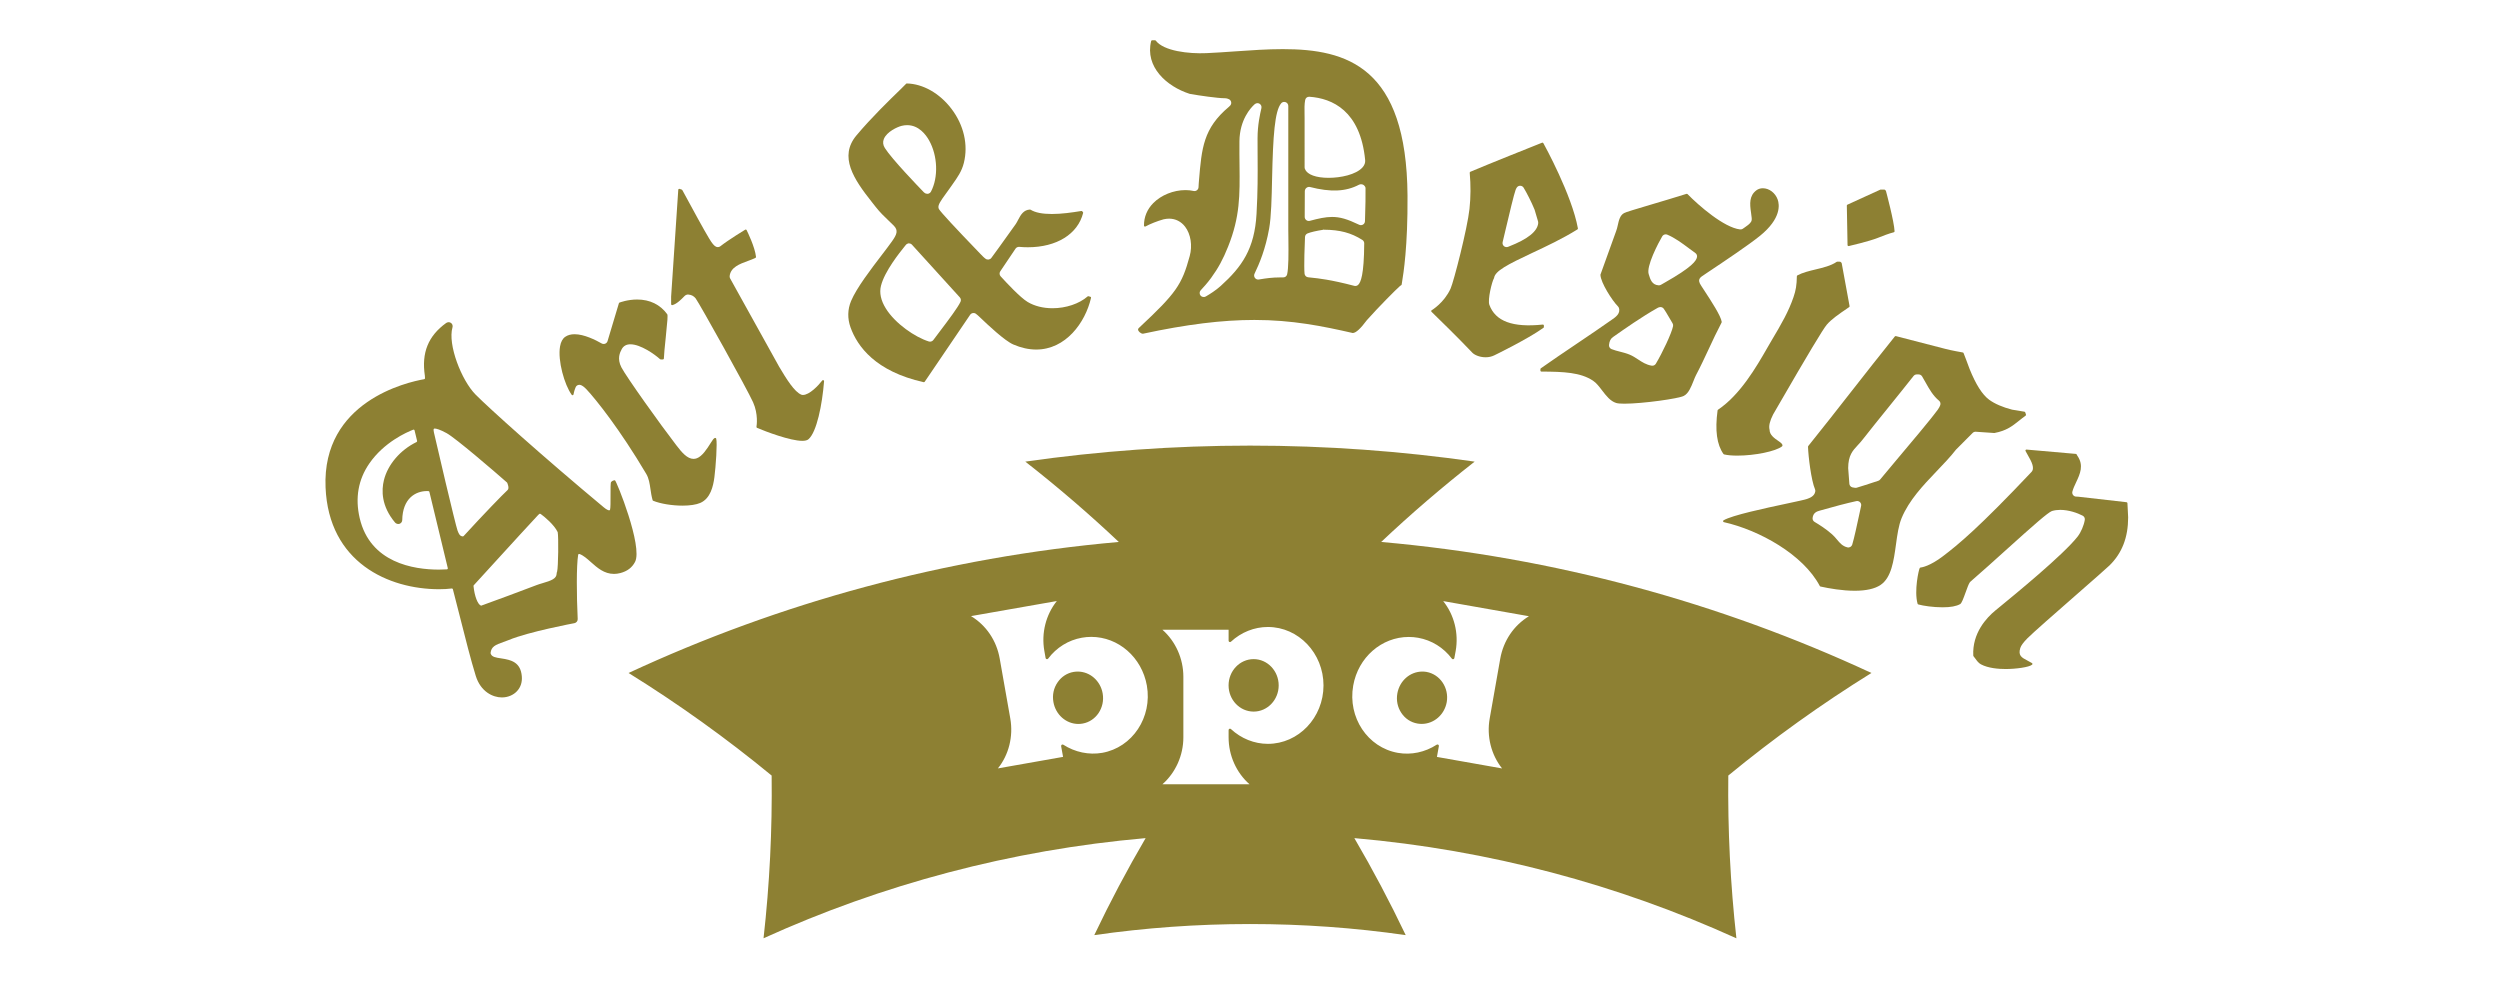 <svg xmlns="http://www.w3.org/2000/svg" xmlns:xlink="http://www.w3.org/1999/xlink" xmlns:a="http://ns.adobe.com/AdobeSVGViewerExtensions/3.0/" x="0px" y="0px" width="350px" height="140px" viewBox="0 0 350 140" xml:space="preserve">
<defs>
</defs>
<rect fill="none" width="350" height="140"></rect>
<path fill="#8D8033" d="M175.512,92.277c-1.938,0-3.511,1.647-3.511,3.679c0,2.022,1.57,3.668,3.511,3.668  c1.928,0,3.504-1.646,3.504-3.668C179.016,93.928,177.439,92.277,175.512,92.277z"></path>
<path fill="#8D8033" d="M199.713,94.068c-0.188-0.033-0.384-0.049-0.581-0.049c-1.717,0-3.188,1.281-3.503,3.058  c-0.172,0.962,0.023,1.931,0.557,2.728c0.528,0.803,1.328,1.329,2.254,1.491c0.194,0.03,0.395,0.052,0.59,0.052  c1.717,0,3.197-1.283,3.513-3.052C202.883,96.307,201.62,94.414,199.713,94.068z"></path>
<path fill="#8D8033" d="M241.962,108.575c6.34-5.21,13.033-10.013,20.038-14.358c-21.178-9.836-44.3-16.193-68.634-18.342  c4.178-3.948,8.557-7.697,13.084-11.247c-10.271-1.474-20.771-2.242-31.449-2.242c-10.68,0-21.187,0.771-31.458,2.242  c4.539,3.55,8.905,7.299,13.09,11.247C132.3,78.023,109.171,84.381,88,94.217c7.005,4.348,13.698,9.148,20.03,14.359  c0.093,7.599-0.282,15.206-1.134,22.781c16.557-7.51,34.563-12.363,53.493-14.021c-2.58,4.408-4.983,8.943-7.19,13.58  c7.113-1.021,14.394-1.552,21.801-1.552c7.398,0,14.682,0.528,21.799,1.552c-2.213-4.639-4.611-9.172-7.191-13.58  c18.929,1.655,36.935,6.512,53.488,14.027C242.251,123.782,241.877,116.175,241.962,108.575z M154.301,105.398  c-1.859,0.32-3.798-0.084-5.442-1.14c-0.059-0.04-0.145-0.04-0.215,0.005c-0.059,0.045-0.098,0.125-0.086,0.198l0.271,1.503  l-9.123,1.613c1.533-1.911,2.172-4.479,1.736-6.979l-1.481-8.385c-0.439-2.525-1.893-4.67-4.02-5.957l12.015-2.111  c-1.533,1.922-2.188,4.482-1.749,6.972l0.178,1.008c0.012,0.077,0.071,0.14,0.15,0.156c0.071,0.019,0.157-0.011,0.203-0.071  c1.171-1.559,2.848-2.594,4.72-2.928c0.434-0.077,0.874-0.117,1.312-0.117c3.816,0,7.089,2.867,7.792,6.814  C161.34,100.423,158.538,104.65,154.301,105.398z M177.503,104.139c-1.894,0-3.734-0.738-5.174-2.072  c-0.053-0.058-0.139-0.068-0.209-0.039c-0.073,0.033-0.116,0.104-0.116,0.183v1.019c0,2.532,1.084,4.948,2.932,6.57h-12.199  c1.846-1.629,2.934-4.045,2.934-6.57V94.74c0-2.529-1.088-4.952-2.934-6.578h9.268v1.533c0,0.08,0.043,0.147,0.117,0.182  c0.07,0.029,0.157,0.016,0.208-0.037c1.435-1.328,3.275-2.062,5.175-2.062c4.289,0,7.786,3.671,7.786,8.187  C185.289,100.467,181.793,104.139,177.503,104.139z M210.034,92.219l-1.478,8.383c-0.44,2.492,0.209,5.062,1.735,6.979l-9.121-1.612  l0.271-1.511c0.017-0.079-0.016-0.156-0.084-0.202c-0.06-0.043-0.149-0.043-0.217,0c-1.637,1.061-3.576,1.473-5.439,1.143  c-4.236-0.746-7.038-4.967-6.252-9.414c0.691-3.946,3.967-6.812,7.783-6.812c0.431,0,0.877,0.039,1.31,0.116  c1.883,0.335,3.558,1.373,4.726,2.929c0.043,0.061,0.125,0.094,0.194,0.07c0.076-0.018,0.138-0.076,0.147-0.156l0.187-1.008  c0.438-2.489-0.211-5.049-1.748-6.971l12.002,2.117C211.938,87.555,210.484,89.693,210.034,92.219z"></path>
<path fill="#8D8033" d="M150.877,94.02c-0.191,0-0.387,0.019-0.583,0.051c-0.897,0.156-1.683,0.666-2.212,1.431  c-0.572,0.81-0.781,1.802-0.603,2.79c0.313,1.773,1.785,3.062,3.503,3.062c0.197,0,0.394-0.021,0.59-0.055  c1.889-0.334,3.149-2.229,2.802-4.219C154.063,95.305,152.592,94.02,150.877,94.02z"></path>
<path fill="#8D8033" d="M216.143,45.78v-0.2c0-0.04-0.018-0.079-0.047-0.105c-0.031-0.026-0.072-0.039-0.109-0.036  c-4.213,0.439-6.629-0.451-7.479-2.769c-0.255-0.739,0.362-3.24,0.644-3.714c0.01-0.016,0.017-0.033,0.019-0.051  c0.147-0.964,1.82-1.847,5.34-3.497c1.986-0.931,4.237-1.986,6.331-3.291c0.049-0.031,0.074-0.088,0.064-0.146  c-0.852-4.692-4.676-11.637-4.838-11.93c-0.035-0.062-0.109-0.089-0.178-0.063c-1.675,0.667-7.351,2.929-10.043,4.071  c-0.058,0.024-0.092,0.082-0.087,0.143c0.154,1.743,0.144,3.398-0.034,5.06c-0.293,2.746-2.209,10.195-2.652,11.168  c-0.911,1.992-2.618,2.999-2.635,3.007c-0.039,0.022-0.065,0.061-0.071,0.106c-0.007,0.044,0.01,0.089,0.043,0.12  c0.825,0.793,3.836,3.741,5.713,5.725c0.243,0.258,0.94,0.641,1.864,0.641c0.43,0,0.832-0.089,1.199-0.265  c0.045-0.021,4.596-2.224,6.896-3.858C216.119,45.869,216.143,45.826,216.143,45.78z M210.727,32.384  c0.615-2.609,1.235-5.207,1.457-5.795c0.049-0.128,0.104-0.241,0.17-0.335c0.105-0.156,0.28-0.249,0.467-0.249  c0.058,0,0.113,0.009,0.169,0.026c0.146,0.045,0.27,0.148,0.344,0.294c0.347,0.561,1.063,1.931,1.509,3.03l0.489,1.655  c0.021,0.067,0.026,0.137,0.021,0.208c-0.104,1.174-1.445,2.25-4.104,3.291l-0.118,0.047c-0.192,0.077-0.425,0.04-0.582-0.097  c-0.161-0.14-0.229-0.355-0.18-0.563L210.727,32.384z"></path>
<path fill="#8D8033" d="M100.097,61.309c-0.173,0.043-0.339,0.292-0.573,0.669c-0.591,0.949-1.229,1.899-1.958,2.176  c-0.157,0.059-0.316,0.089-0.473,0.089c-0.871,0-1.636-0.903-2.345-1.828l-0.132-0.172c-2.138-2.77-6.928-9.475-7.62-10.813  c-0.64-1.237-0.188-2.1,0.029-2.516c0.242-0.472,0.657-0.712,1.233-0.712c1.416,0,3.405,1.403,4.146,2.083  c0.026,0.024,0.06,0.037,0.096,0.037h0.3c0.077,0,0.14-0.062,0.142-0.139c0.011-0.531,0.131-1.686,0.258-2.908  c0.26-2.488,0.303-3.097,0.216-3.277c-0.978-1.352-2.436-2.066-4.214-2.066c-1.35,0-2.428,0.413-2.473,0.43  c-0.041,0.016-0.072,0.05-0.084,0.092l-1.588,5.299c-0.05,0.167-0.171,0.299-0.333,0.363c-0.157,0.064-0.342,0.051-0.492-0.034  c-0.843-0.482-2.456-1.291-3.786-1.291c-0.528,0-0.971,0.123-1.314,0.365c-0.369,0.25-0.613,0.704-0.726,1.346  c-0.344,1.962,0.61,5.364,1.632,6.771c0.034,0.046,0.09,0.068,0.146,0.055c0.055-0.012,0.098-0.056,0.108-0.111  c0.105-0.539,0.222-0.816,0.267-0.926c0.017-0.063,0.045-0.123,0.083-0.177c0.134-0.193,0.386-0.283,0.612-0.223  c0.246,0.066,0.54,0.281,0.875,0.639c1.273,1.356,4.656,5.574,8.351,11.823c0.367,0.62,0.473,1.35,0.586,2.127  c0.073,0.503,0.149,1.022,0.3,1.539c0.012,0.042,0.042,0.075,0.082,0.091c0.983,0.408,2.631,0.681,4.102,0.681  c1.038,0,1.921-0.135,2.488-0.38c1.432-0.619,1.815-2.348,1.978-3.595c0.192-1.473,0.427-4.834,0.253-5.41  C100.246,61.333,100.171,61.291,100.097,61.309z"></path>
<path fill="#8D8033" d="M115.278,53.224c-0.058-0.022-0.124-0.004-0.164,0.046c-0.535,0.7-1.791,2.025-2.711,2.025  c-0.075,0-0.156-0.015-0.221-0.042c-0.956-0.388-2.062-2.155-3.111-3.928l-6.851-12.342c-0.057-0.103-0.081-0.218-0.068-0.335  c0.131-1.231,1.42-1.701,2.559-2.116c0.385-0.141,0.748-0.274,1.054-0.428c0.053-0.026,0.083-0.083,0.077-0.142  c-0.147-1.371-1.194-3.504-1.314-3.746c-0.017-0.036-0.049-0.062-0.087-0.073c-0.039-0.012-0.08-0.006-0.113,0.014  c-0.022,0.013-2.251,1.359-3.483,2.322c-0.169,0.132-0.416,0.156-0.607,0.059c-0.281-0.144-0.534-0.448-0.964-1.16  c-0.778-1.288-2.15-3.82-3.749-6.767c-0.017-0.032-0.045-0.056-0.08-0.067l-0.3-0.1c-0.041-0.014-0.086-0.007-0.124,0.017  c-0.036,0.024-0.06,0.064-0.062,0.108l-1.001,14.957l0.001,1.053c0,0.044,0.02,0.085,0.055,0.112  c0.034,0.027,0.08,0.036,0.122,0.025c0.609-0.154,1.218-0.777,1.708-1.277c0.12-0.122,0.307-0.208,0.487-0.208  c0.002,0,0.003,0,0.005,0c0.578,0.048,0.823,0.278,1.055,0.542c0.532,0.715,7.219,12.709,8.04,14.543  c0.747,1.667,0.505,3.256,0.475,3.432c-0.011,0.065,0.023,0.128,0.084,0.154c1.185,0.505,4.631,1.816,6.324,1.816  c0.415,0,0.703-0.076,0.881-0.233c1.14-0.999,1.914-4.798,2.175-8.119C115.374,53.305,115.337,53.246,115.278,53.224z"></path>
<path fill="#8D8033" d="M179.591,6.878c-2.184,0-4.458,0.159-6.667,0.314l-0.058,0.004c-1.371,0.096-2.665,0.187-3.959,0.244  c-2.506,0.114-5.991-0.296-7.094-1.746c-0.027-0.035-0.068-0.056-0.113-0.056h-0.4c-0.065,0-0.122,0.044-0.138,0.107  c-0.892,3.61,2.163,6.361,5.397,7.395c1.33,0.244,3.953,0.612,4.877,0.612c0.295,0,0.508,0.08,0.634,0.146  c0.152,0.08,0.258,0.223,0.292,0.391c0.034,0.168-0.009,0.34-0.119,0.473c-0.052,0.062-0.118,0.127-0.196,0.193  c-3.583,3.008-3.812,5.76-4.191,10.322l-0.028,0.342c-0.009,0.108-0.016,0.228-0.022,0.352l-0.013,0.244  c-0.009,0.167-0.091,0.32-0.226,0.42c-0.134,0.102-0.301,0.139-0.466,0.1c-0.354-0.08-0.736-0.121-1.136-0.121  c-1.67,0-3.395,0.694-4.501,1.812c-0.867,0.875-1.318,1.966-1.307,3.156c0,0.049,0.027,0.095,0.069,0.121  c0.042,0.026,0.095,0.026,0.139,0.003c0.722-0.387,1.601-0.734,2.533-1.002c0.287-0.063,0.534-0.092,0.779-0.092  c0.888,0,1.683,0.4,2.238,1.127c0.79,1.034,1.044,2.645,0.646,4.104c-1.108,4.065-1.906,5.195-7.125,10.077l-0.032,0.033  c-0.048,0.049-0.084,0.144-0.077,0.233c0.039,0.175,0.337,0.514,0.67,0.536h0.002c0.01,0,0.02-0.001,0.03-0.003  c6.118-1.313,11.072-1.926,15.592-1.926c5.298,0,9.523,0.863,13.745,1.825c0.012,0.003,0.024,0.002,0.038,0.003  c0.436-0.021,1.078-0.613,1.959-1.799c1.584-1.786,4.094-4.312,4.654-4.796c0.041-0.035,0.086-0.064,0.135-0.086  c0.043-0.02,0.074-0.06,0.08-0.106l0.051-0.314c0.203-1.238,0.818-5.005,0.77-12.137C196.932,9.362,188.589,6.878,179.591,6.878z   M182.725,13.996c0.058-0.274,0.272-0.451,0.551-0.451l0.043,0.001c3.19,0.222,7.135,1.942,7.804,8.876  c0.032,0.366-0.095,0.71-0.379,1.024c-0.91,1.002-3.036,1.451-4.74,1.451c-1.737,0-2.991-0.448-3.286-1.196  c-0.057-0.085-0.074-0.152-0.074-0.276V16.58c0-0.157-0.002-0.319-0.006-0.483l-0.002-0.139  C182.623,15.294,182.611,14.542,182.725,13.996z M170.905,40.028c-0.687,0.621-1.524,1.15-2.105,1.485  c-0.237,0.135-0.558,0.075-0.728-0.139c-0.173-0.219-0.16-0.537,0.031-0.74c0.377-0.402,0.938-1.019,1.456-1.73  c0.999-1.373,1.664-2.599,2.373-4.371c1.68-4.2,1.647-7.218,1.601-11.396c-0.011-0.996-0.023-2.124-0.012-3.363  c0.028-3.021,1.598-4.692,2.081-5.133c0.01-0.01,0.069-0.061,0.082-0.071c0.102-0.083,0.229-0.129,0.36-0.129  c0.104,0,0.208,0.029,0.298,0.084c0.206,0.127,0.311,0.372,0.256,0.608c-0.188,0.826-0.541,2.362-0.541,4.227  c0,0.789,0.004,1.518,0.006,2.213l0.002,0.308c0.016,2.714,0.026,4.858-0.15,8.052C175.643,34.838,173.872,37.349,170.905,40.028z   M180.199,38.403c-0.062,0.268-0.277,0.435-0.564,0.435l-0.32-0.003c-1.254,0-2.154,0.146-2.812,0.252l-0.275,0.044  c-0.205,0.033-0.416-0.057-0.539-0.224c-0.127-0.168-0.149-0.391-0.058-0.581c0.687-1.433,1.541-3.449,2.054-6.353  c0.289-1.643,0.348-4.235,0.407-6.979c0.132-6.009,0.373-9.466,1.269-10.525c0.106-0.128,0.266-0.202,0.433-0.202  c0.065,0,0.132,0.012,0.194,0.035c0.223,0.081,0.373,0.295,0.373,0.532v17.345c0,0.316,0.006,0.713,0.013,1.156  C180.402,35.462,180.402,37.548,180.199,38.403z M190.148,39.874c-0.141,0.141-0.355,0.196-0.543,0.146  c-3.346-0.879-5.074-1.055-6.004-1.149c-0.176-0.018-0.353-0.037-0.48-0.054c-0.26-0.037-0.459-0.244-0.484-0.505  c-0.1-0.982,0.021-4.289,0.064-5.137c0.011-0.217,0.148-0.412,0.35-0.495c0.424-0.174,1.249-0.367,2.221-0.516  c0.018-0.003,0.035-0.006,0.054-0.006V32.02c0,0,0,0,0.001,0l0.025,0.14c2.236,0.015,3.795,0.429,5.373,1.428  c0.166,0.105,0.267,0.286,0.266,0.483C190.963,38.55,190.497,39.528,190.148,39.874z M191.121,30.061l-0.025,0.909  c-0.005,0.192-0.104,0.367-0.271,0.468c-0.161,0.099-0.371,0.111-0.54,0.028c-1.689-0.808-2.684-1.094-3.799-1.094  c-0.924,0-1.91,0.218-3.11,0.544c-0.165,0.046-0.354,0.009-0.492-0.097c-0.14-0.106-0.224-0.275-0.224-0.45l0.014-3.593  c0.001-0.184,0.088-0.37,0.221-0.472c0.152-0.119,0.334-0.164,0.487-0.127c2.915,0.75,5.037,0.653,6.878-0.316  c0.047-0.025,0.098-0.042,0.149-0.053c0.173-0.037,0.392,0.007,0.511,0.102c0.159,0.128,0.252,0.282,0.255,0.423  C191.195,27.567,191.154,28.881,191.121,30.061z"></path>
<path fill="#8D8033" d="M152.615,41.538c-0.067-0.007-0.133-0.026-0.194-0.057c-0.051-0.025-0.113-0.018-0.157,0.021  c-1.159,1.019-3.039,1.651-4.905,1.651c-1.321,0-2.527-0.303-3.488-0.877c-1.035-0.618-2.99-2.718-3.783-3.592  c-0.175-0.193-0.196-0.479-0.052-0.695c0.312-0.469,1.39-2.084,2.141-3.182c0.104-0.152,0.288-0.246,0.479-0.246l0.04,0.001  c0.403,0.037,0.806,0.055,1.2,0.055c4.032,0,6.999-1.84,7.743-4.803c0.012-0.048-0.012-0.109-0.047-0.145l-0.086-0.086  c-0.033-0.036-0.08-0.052-0.128-0.044c-1.33,0.218-2.75,0.42-4.117,0.42c-1.349,0-2.326-0.197-2.986-0.602  c-0.025-0.016-0.058-0.019-0.083-0.021c-0.871,0.052-1.265,0.685-1.656,1.443c-0.132,0.256-0.234,0.45-0.348,0.611l-0.965,1.348  c-0.895,1.253-2.009,2.812-2.444,3.384c-0.178,0.23-0.527,0.289-0.769,0.125c-0.228-0.154-0.51-0.442-0.78-0.726l-0.33-0.344  c-3.176-3.294-5.157-5.438-5.435-5.882c-0.048-0.077-0.077-0.166-0.085-0.256c-0.03-0.382,0.242-0.829,1.022-1.896l0.039-0.054  c0.178-0.244,0.328-0.452,0.479-0.667l0.38-0.538c0.75-1.057,1.342-1.892,1.638-3.073c0.635-2.54-0.002-5.309-1.749-7.595  c-1.654-2.165-3.984-3.484-6.231-3.53c-0.043-0.002-0.084,0.018-0.111,0.05c-0.092,0.11-0.332,0.346-0.713,0.715l-0.181,0.175  c-1.387,1.344-3.97,3.847-6.053,6.334c-2.486,2.97-0.394,6.111,2.166,9.337l0.521,0.661c0.596,0.768,1.255,1.394,1.837,1.949  c0.25,0.236,0.483,0.459,0.699,0.678c0.654,0.666,0.453,1.217-0.244,2.201c-0.381,0.538-0.886,1.2-1.421,1.9  c-1.577,2.062-3.54,4.628-4.309,6.455c-0.493,1.173-0.521,2.446-0.08,3.683c0.954,2.676,3.505,6.181,10.24,7.681  c0.01,0.002,0.02,0.003,0.03,0.003c0.048,0,0.094-0.025,0.121-0.066l1.601-2.357c1.247-1.832,2.917-4.287,4.75-7.005  c0.086-0.128,0.222-0.218,0.37-0.245c0.154-0.03,0.312,0.004,0.432,0.088c0.161,0.114,0.404,0.339,0.474,0.405l0.242,0.229  c0.9,0.858,3.291,3.136,4.532,3.672c1.089,0.47,2.167,0.708,3.203,0.708c4.125,0,6.871-3.748,7.676-7.23  c0.009-0.04,0.001-0.081-0.023-0.114C152.692,41.564,152.655,41.542,152.615,41.538z M123.88,20.722  c-0.264-0.42-0.311-0.845-0.141-1.264c0.411-1.018,1.885-1.69,2.495-1.841c0.26-0.064,0.518-0.096,0.767-0.096  c1.63,0,2.624,1.334,3.07,2.13c1.21,2.154,1.32,5.175,0.262,7.183c-0.132,0.25-0.433,0.375-0.717,0.26  c-0.014-0.006-0.085-0.037-0.095-0.041c-0.062-0.029-0.118-0.069-0.166-0.118C128.609,26.165,124.838,22.249,123.88,20.722z   M134.472,42.25c-0.353,0.77-1.676,2.538-2.9,4.149c-0.342,0.45-0.656,0.864-0.906,1.204c-0.141,0.191-0.404,0.275-0.626,0.205  c-1.928-0.605-4.709-2.5-6.025-4.624c-0.698-1.124-0.926-2.191-0.678-3.173c0.517-2.05,2.623-4.66,3.315-5.519l0.162-0.199  c0.102-0.13,0.256-0.208,0.421-0.216l0.023-0.137c0,0,0,0,0.001,0v0.136c0.156,0,0.307,0.065,0.413,0.178  c0.321,0.341,1.666,1.825,3.07,3.377c1.296,1.431,2.679,2.958,3.633,4C134.529,41.799,134.567,42.042,134.472,42.25z"></path>
<path fill="#8D8033" d="M241.368,63.617c0.478,0.113,1.103,0.17,1.856,0.17c2.463,0,5.391-0.606,6.264-1.296  c0.025-0.021,0.045-0.051,0.052-0.085c0.044-0.235-0.199-0.417-0.603-0.694c-0.506-0.348-1.196-0.824-1.196-1.534  c0-0.012-0.003-0.025-0.005-0.037c-0.133-0.495,0.035-1.208,0.498-2.113c0.119-0.202,0.377-0.649,0.742-1.283  c4.096-7.09,6.25-10.68,6.78-11.299c0.657-0.767,1.718-1.491,2.843-2.258l0.279-0.192c0.046-0.031,0.069-0.087,0.061-0.142l-1.101-6  c-0.005-0.023-0.017-0.047-0.03-0.066c-0.093-0.114-0.141-0.153-0.314-0.153l-0.288,0.003c-0.028,0-0.056,0.009-0.079,0.025  c-0.792,0.544-1.885,0.806-2.941,1.059c-0.896,0.215-1.824,0.437-2.553,0.833c-0.045,0.024-0.072,0.071-0.074,0.122  c-0.022,1.248-0.138,1.959-0.471,2.927c-0.695,2.018-1.632,3.653-3.092,6.105c-0.178,0.297-0.368,0.63-0.575,0.99l-0.026,0.047  c-1.492,2.592-3.746,6.51-6.873,8.615c-0.033,0.022-0.057,0.059-0.062,0.099c-0.379,2.793-0.107,4.789,0.826,6.101  C241.305,63.589,241.334,63.609,241.368,63.617z"></path>
<path fill="#8D8033" d="M258.713,34.421c0.023,0.02,0.057,0.03,0.087,0.03c0.011,0,0.021-0.001,0.031-0.003  c0.114-0.026,2.797-0.644,4.076-1.15c0.763-0.301,1.481-0.585,2.229-0.781c0.063-0.017,0.107-0.077,0.104-0.143  c-0.058-1.34-1.157-5.457-1.204-5.631c-0.007-0.025-0.02-0.047-0.038-0.065c-0.001,0-0.065-0.062-0.094-0.092  c-0.026-0.028-0.063-0.044-0.103-0.044l-0.503-0.003c-0.021,0-0.04,0.004-0.059,0.013l-4.601,2.101  c-0.052,0.023-0.084,0.075-0.082,0.131l0.1,5.53C258.659,34.355,258.68,34.395,258.713,34.421z"></path>
<path fill="#8D8033" d="M241.041,45.061c-0.114-0.833-1.475-2.913-2.375-4.29c-0.428-0.651-0.627-0.963-0.688-1.089  c-0.049-0.105-0.078-0.192-0.092-0.276c0.002-0.009,0.002-0.018,0.002-0.026c0-0.02-0.005-0.04-0.013-0.057  c-0.007-0.114,0.022-0.229,0.082-0.329c0.062-0.102,0.155-0.198,0.286-0.295c0.084-0.063,0.434-0.297,0.847-0.573l0.261-0.174  c1.912-1.277,5.471-3.655,7.049-4.938c2.998-2.434,2.729-4.359,2.477-5.074c-0.332-0.933-1.188-1.585-2.082-1.585  c-0.342,0-0.656,0.103-0.911,0.296c-1.001,0.766-0.926,1.874-0.737,3.137c0.103,0.7,0.123,0.933,0.065,1.126  c-0.017,0.055-0.041,0.106-0.071,0.153c-0.209,0.314-0.563,0.556-0.877,0.77l-0.255,0.177c-0.11,0.082-0.269,0.12-0.399,0.106  c-2.254-0.262-5.797-3.35-7.355-4.945c-0.038-0.038-0.095-0.05-0.145-0.036c-1.746,0.547-3.385,1.036-5.051,1.529l-0.055,0.016  c-2.102,0.624-3.398,1.013-3.621,1.144c-0.584,0.296-0.748,1.036-0.898,1.718c-0.067,0.303-0.127,0.564-0.226,0.809l-2.19,6.077  c-0.006,0.017-0.01,0.035-0.008,0.053c0.043,1.102,1.649,3.601,2.453,4.411c0.059,0.06,0.103,0.13,0.131,0.21  c0.277,0.786-0.504,1.321-0.926,1.61c-1.375,0.978-3.22,2.222-5.004,3.426c-1.682,1.135-3.588,2.421-4.996,3.421  c-0.037,0.027-0.06,0.07-0.06,0.116v0.2c0,0.078,0.062,0.142,0.141,0.142c3.13,0.013,5.478,0.112,7.222,1.276  c0.465,0.309,0.853,0.815,1.271,1.362c0.562,0.735,1.146,1.497,1.966,1.755c0.218,0.068,0.601,0.103,1.14,0.103  c2.572,0,7.67-0.719,8.332-1.093c0.66-0.328,1.029-1.258,1.354-2.079c0.127-0.319,0.236-0.594,0.34-0.795  c0.651-1.234,1.228-2.471,1.786-3.667c0.57-1.226,1.161-2.493,1.816-3.738C241.039,45.12,241.045,45.09,241.041,45.061z   M234.23,45.663c-0.194,0.985-1.513,3.764-2.414,5.264c-0.119,0.196-0.35,0.304-0.578,0.268c-0.771-0.127-1.348-0.506-1.903-0.873  c-0.383-0.251-0.744-0.488-1.181-0.671c-0.424-0.18-0.889-0.298-1.342-0.415c-0.405-0.103-0.824-0.209-1.197-0.36  c-0.232-0.094-0.377-0.334-0.352-0.584c0.057-0.547,0.221-0.869,0.561-1.109l0.175-0.122c1.349-0.949,3.858-2.716,6.069-3.957  c0.092-0.052,0.201-0.09,0.306-0.108c0.03-0.005,0.062-0.007,0.091-0.007c0.178,0,0.348,0.084,0.454,0.225  c0.166,0.218,0.451,0.703,0.78,1.266c0.167,0.288,0.32,0.552,0.458,0.778C234.23,45.379,234.258,45.523,234.23,45.663z   M233.119,39.534l-0.585,0.336c-0.087,0.05-0.187,0.077-0.286,0.077l-0.035-0.001c-0.941-0.058-1.173-0.828-1.381-1.519  c-0.426-1.086,1.376-4.489,1.882-5.342c0.101-0.17,0.287-0.276,0.486-0.276c0.075,0,0.147,0.015,0.218,0.043  c1.061,0.442,2.062,1.188,3.029,1.91c0.314,0.234,0.613,0.457,0.904,0.664c0.18,0.127,0.27,0.348,0.229,0.562  C237.486,36.514,236.895,37.393,233.119,39.534z"></path>
<path fill="#8D8033" d="M297.841,70.445c-0.003-0.07-0.056-0.128-0.126-0.136l-6.814-0.776c-0.092,0.005-0.198,0.002-0.283-0.008  c-0.164-0.019-0.312-0.107-0.404-0.243c-0.094-0.137-0.123-0.307-0.08-0.466c0.112-0.424,0.319-0.863,0.521-1.291  c0.548-1.167,1.115-2.373,0.175-3.72c-0.017-0.022-0.029-0.046-0.041-0.069l-0.058-0.114c-0.022-0.043-0.065-0.073-0.114-0.077  l-6.902-0.605c-0.062-0.008-0.101,0.019-0.13,0.061c-0.027,0.042-0.032,0.097-0.011,0.143c0.065,0.135,0.165,0.307,0.278,0.5  c0.604,1.04,1.063,1.942,0.523,2.464c-7.331,7.76-10.225,10.139-12.361,11.76c-1.818,1.383-2.938,1.565-3.145,1.59  c-0.04,0.004-0.077,0.024-0.102,0.06c-0.137,0.194-0.814,3.19-0.306,5.002c0.015,0.049,0.052,0.086,0.099,0.1  c0.703,0.199,2.097,0.402,3.396,0.402c1.126,0,1.933-0.146,2.479-0.457c0.205-0.146,0.424-0.723,0.758-1.651  c0.229-0.631,0.4-1.099,0.554-1.347c0.028-0.051,0.067-0.096,0.114-0.135c1.604-1.384,3.451-3.054,4.938-4.396  c4.006-3.614,5.893-5.267,6.471-5.494c0.385-0.11,0.754-0.161,1.16-0.161c1.182,0,2.398,0.421,3.146,0.814  c0.216,0.111,0.334,0.35,0.295,0.592c-0.127,0.781-0.542,1.745-1.009,2.341c-2.01,2.56-8.758,8.083-10.995,9.916l-0.511,0.418  c-1.227,1.008-3.26,3.17-3.097,6.327c0.003,0.031,0.015,0.062,0.034,0.086c0.08,0.093,0.155,0.195,0.24,0.311  c0.238,0.33,0.465,0.643,0.802,0.822c1.011,0.541,2.445,0.654,3.472,0.654c1.403,0,3.264-0.249,3.685-0.605  c0.034-0.029,0.053-0.074,0.05-0.119c-0.004-0.045-0.029-0.086-0.066-0.109c-0.217-0.131-0.433-0.243-0.625-0.344  c-0.832-0.436-1.334-0.697-1.012-1.762c0.1-0.332,0.434-0.787,0.989-1.352c0.719-0.732,3.999-3.604,6.894-6.137l0.127-0.111  c2.229-1.95,4.107-3.596,4.489-3.969c1.751-1.723,2.603-3.918,2.604-6.721C297.875,71.271,297.842,70.464,297.841,70.445z"></path>
<path fill="#8D8033" d="M273.841,62.947l2.332-2.339c0.104-0.105,0.252-0.166,0.403-0.166l2.613,0.179c0.014,0,0.024,0,0.035-0.002  c1.681-0.311,2.508-0.972,3.467-1.739c0.289-0.23,0.572-0.457,0.892-0.685c0.05-0.036,0.071-0.101,0.052-0.16l-0.1-0.3  c-0.018-0.05-0.061-0.086-0.111-0.095l-1.729-0.286c-1.309-0.333-2.448-0.827-3.211-1.389c-0.959-0.708-1.856-2.117-2.739-4.301  c-0.229-0.653-0.836-2.214-0.849-2.24c-0.021-0.04-0.06-0.068-0.104-0.076c-0.167-0.029-1.652-0.288-2.468-0.509l-6.9-1.782  c-0.055-0.015-0.11,0.004-0.146,0.048c-2.067,2.569-4.074,5.132-6.016,7.611l-0.056,0.07c-1.951,2.495-3.97,5.075-6.053,7.662  c-0.021,0.026-0.032,0.059-0.031,0.093c0.039,1.355,0.45,4.729,0.978,5.954c0.043,0.101,0.057,0.212,0.037,0.322  c-0.117,0.666-0.773,0.9-1.166,1.041c-0.291,0.104-1.268,0.314-2.843,0.65c-3.045,0.649-7.646,1.631-8.827,2.335  c-0.051,0.03-0.078,0.087-0.068,0.146c0.01,0.058,0.053,0.104,0.109,0.115c4.916,1.099,11.108,4.521,13.43,8.939  c0.02,0.036,0.055,0.062,0.096,0.072c1.229,0.27,3.057,0.591,4.793,0.591c1.595,0,2.812-0.272,3.615-0.812  c1.52-1.017,1.844-3.373,2.158-5.65c0.189-1.385,0.369-2.691,0.793-3.712c1.049-2.519,3-4.565,4.896-6.554  C272.082,64.979,273.07,63.943,273.841,62.947z M260.259,72.204c-0.253,1.18-0.676,3.155-0.946,4.042  c-0.086,0.281-0.373,0.456-0.676,0.386c-0.684-0.165-1.053-0.606-1.455-1.088c-0.211-0.251-0.43-0.511-0.705-0.752  c-0.89-0.778-1.728-1.301-2.442-1.729c-0.19-0.113-0.298-0.328-0.272-0.549c0.084-0.761,0.631-0.918,0.993-1.023  c1.792-0.521,3.949-1.083,5.129-1.336c0.038-0.009,0.077-0.013,0.116-0.013c0.15,0,0.299,0.061,0.404,0.167  c0.137,0.137,0.193,0.333,0.15,0.522L260.259,72.204z M270.254,58.689c-0.562,0.721-2.15,2.613-3.833,4.615l-0.634,0.755  c-0.922,1.099-1.833,2.185-2.571,3.076c-0.065,0.08-0.153,0.14-0.252,0.174c-1.008,0.35-2.812,0.904-3.014,0.966  c-0.072,0.023-0.148,0.03-0.229,0.021c-0.115-0.012-0.248-0.034-0.371-0.062c-0.246-0.055-0.424-0.26-0.441-0.511l-0.165-2.186  c0.01-1.78,0.621-2.437,1.33-3.198c0.235-0.253,0.505-0.541,0.755-0.874c1.125-1.435,2.32-2.917,3.656-4.567l0.113-0.142  c1.105-1.369,2.248-2.784,3.301-4.121c0.106-0.135,0.272-0.216,0.445-0.216h0.262c0.199,0,0.385,0.105,0.486,0.275  c0.161,0.27,0.312,0.541,0.467,0.815c0.545,0.973,1.061,1.892,1.901,2.586c0.177,0.145,0.247,0.379,0.183,0.598  c-0.117,0.396-0.479,0.848-0.979,1.476L270.254,58.689z"></path>
<path fill="#8D8033" d="M85.553,67.488c-0.165,0.19,0.008,3.428-0.152,3.9c-0.027,0.037-0.073,0.059-0.129,0.06  c-0.102-0.011-0.335-0.079-0.75-0.427c-8.554-7.126-16.042-13.858-17.948-15.787c-1.967-1.991-3.921-7.005-3.226-9.404  c0.07-0.237-0.02-0.489-0.216-0.621c-0.096-0.069-0.21-0.105-0.328-0.105c-0.089,0-0.26,0.056-0.332,0.107  c-2.525,1.82-3.476,4.169-2.992,7.392c0.018,0.123,0.026,0.24,0.021,0.352c-0.003,0.069-0.049,0.121-0.117,0.133  c-2.393,0.418-14.303,3.113-13.806,15.142c0.434,10.526,8.833,14.261,15.894,14.261c0.641,0,1.239-0.034,1.792-0.104  c0.066,0,0.122,0.043,0.138,0.105c0.28,1.055,0.603,2.33,0.944,3.685l0.047,0.186c0.722,2.86,1.54,6.102,2.213,8.26  c0.693,2.228,2.401,3.018,3.652,3.018c0.836,0,1.613-0.323,2.132-0.889c0.51-0.556,0.733-1.255,0.663-2.079  c-0.166-1.942-1.453-2.288-2.87-2.495c-0.819-0.119-1.291-0.207-1.464-0.615c-0.021-0.052-0.039-0.128-0.041-0.135  c0.099-0.905,0.677-1.15,1.794-1.543c0.253-0.09,0.502-0.177,0.744-0.277c2.771-1.159,9.134-2.351,9.202-2.363  c0.277-0.054,0.475-0.306,0.46-0.584c-0.159-3.326-0.188-7.482,0.065-8.99c0.007-0.042,0.032-0.078,0.067-0.099l0.122-0.012  c0.547,0.2,1.062,0.66,1.616,1.155c0.861,0.766,1.838,1.633,3.208,1.633c0.286,0,0.583-0.039,0.884-0.117  c0.974-0.254,1.649-0.764,2.064-1.558c1.127-2.147-2.628-11.429-2.813-11.433C85.887,67.237,85.691,67.328,85.553,67.488z   M62.666,79.655c-0.024,0.033-0.061,0.053-0.104,0.055c-0.362,0.023-0.738,0.035-1.117,0.035c-3.517,0-9.635-0.938-11.091-7.222  c-0.652-2.814-0.2-5.38,1.345-7.625c2.051-2.984,5.228-4.384,6.15-4.741c0.019-0.007,0.037-0.011,0.053-0.011l0.066,0.017  c0.037,0.019,0.063,0.053,0.072,0.092l0.354,1.467c0.016,0.064-0.018,0.134-0.076,0.163c-2.27,1.101-4.019,3.138-4.565,5.317  c-0.36,1.443-0.381,3.649,1.555,5.952c0.138,0.172,0.429,0.255,0.639,0.175c0.22-0.084,0.364-0.29,0.368-0.523  c0.045-2.993,1.826-4.06,3.479-4.06c0.078,0,0.145,0.004,0.196,0.008c0.062,0.005,0.112,0.047,0.126,0.108l2.577,10.677  C62.702,79.578,62.693,79.618,62.666,79.655z M64.78,75.1c-0.404-0.049-0.53-0.323-0.718-0.803  c-0.289-0.754-3.075-12.667-3.309-13.739c-0.047-0.214-0.053-0.352-0.05-0.429c0.001-0.037,0.019-0.074,0.044-0.097  c0.026-0.024,0.064-0.04,0.096-0.04c0.002,0,0.005,0,0.008,0c0.247,0.012,0.737,0.135,1.677,0.649  c1.245,0.681,6.639,5.309,8.467,6.923c0.06,0.129,0.343,0.785,0.068,1.04c-0.685,0.634-3.272,3.296-6.159,6.447  C64.88,75.077,64.823,75.099,64.78,75.1z M77.998,80.016c-0.031,0.061-0.065,0.191-0.065,0.26c-0.004,0.736-0.74,1.006-2.002,1.375  c-0.298,0.088-0.58,0.173-0.805,0.261c-1.44,0.553-2.675,1.011-3.909,1.47c-1.238,0.457-2.418,0.896-3.861,1.415  c-0.466-0.141-0.924-1.324-1.065-2.753c-0.004-0.039,0.009-0.078,0.036-0.107l0.197-0.216c5.37-5.887,8.586-9.396,8.82-9.624  l0.159-0.145c0.026-0.022,0.058-0.035,0.09-0.035l0.113,0.049c0.462,0.328,1.887,1.495,2.372,2.535  C78.21,75.148,78.159,79.404,77.998,80.016z"></path>
</svg>